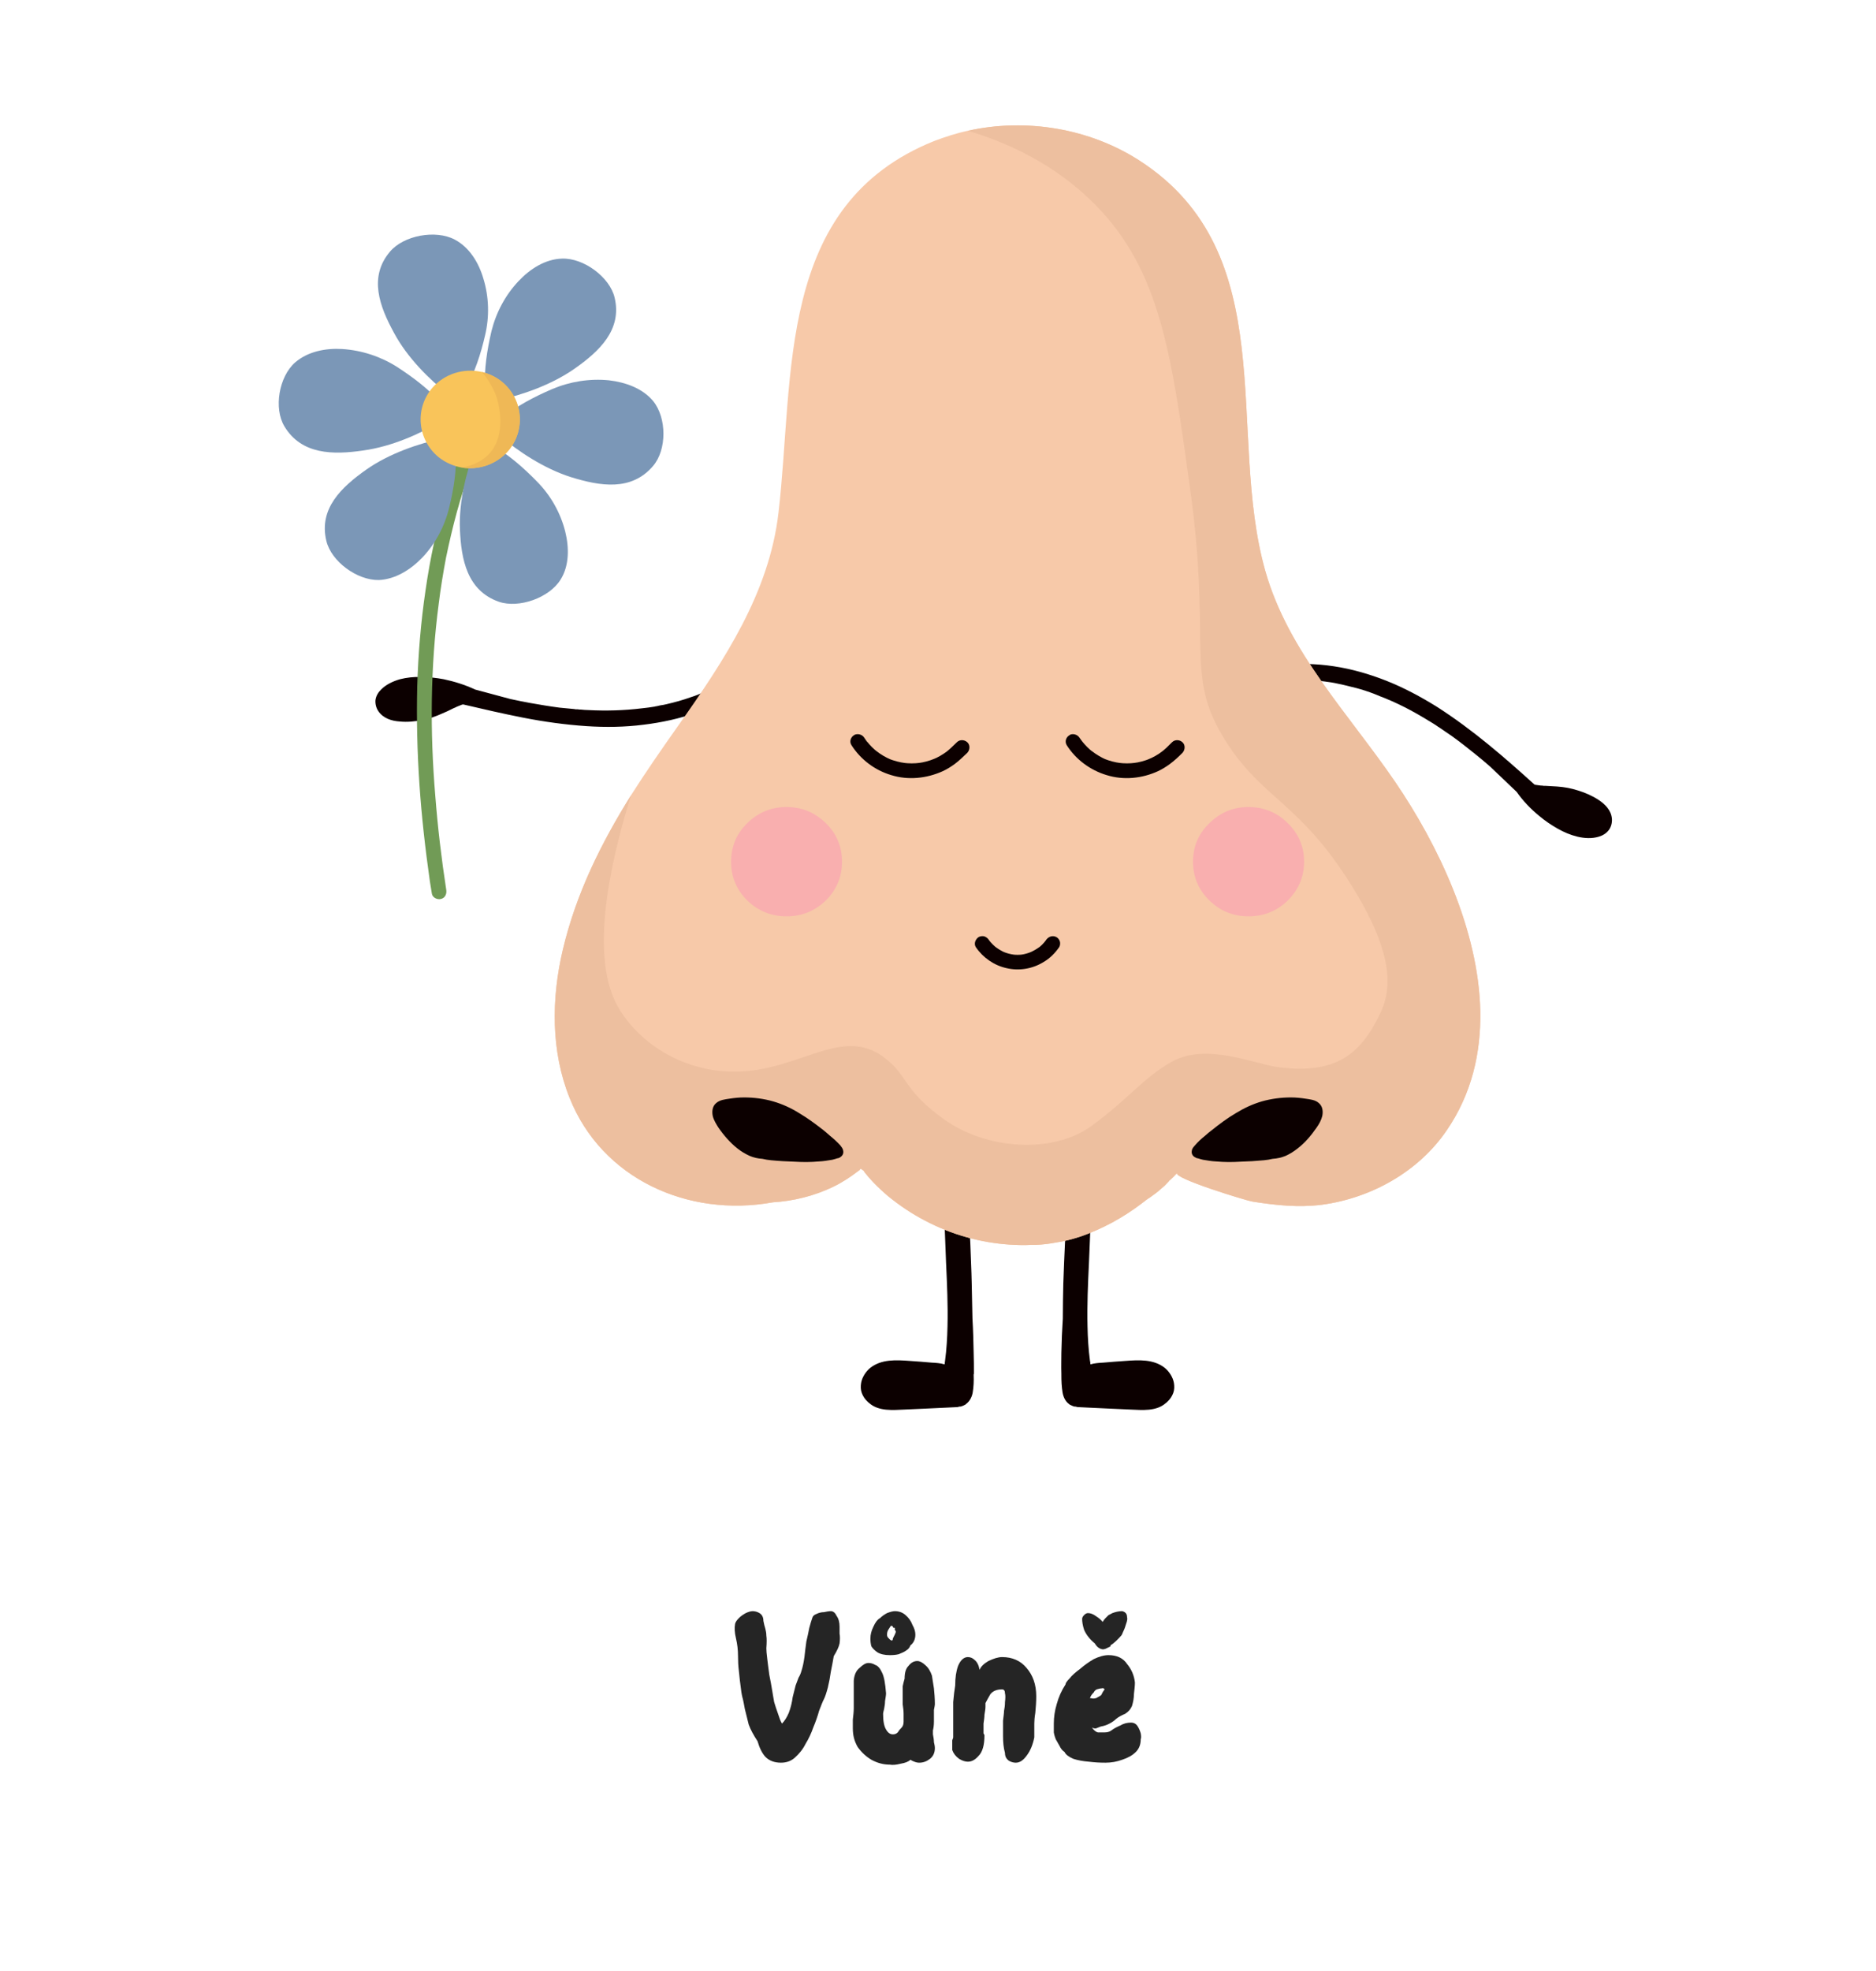 <svg xmlns="http://www.w3.org/2000/svg" xmlns:xlink="http://www.w3.org/1999/xlink" width="40" zoomAndPan="magnify" viewBox="0 0 30 31.5" height="42" preserveAspectRatio="xMidYMid meet" version="1.2"><defs><clipPath id="bbf4e5c96b"><path d="M 20 10 L 25.785 10 L 25.785 14 L 20 14 Z M 20 10 "/></clipPath><clipPath id="e0a9aecd26"><path d="M 13 19 L 16 19 L 16 22.559 L 13 22.559 Z M 13 19 "/></clipPath><clipPath id="20746b8024"><path d="M 16 19 L 19 19 L 19 22.559 L 16 22.559 Z M 16 19 "/></clipPath><clipPath id="41b4d02623"><path d="M 4.375 5 L 8 5 L 8 8 L 4.375 8 Z M 4.375 5 "/></clipPath><clipPath id="2f4e44ed61"><path d="M 0.574 1 L 3 1 L 3 5 L 0.574 5 Z M 0.574 1 "/></clipPath><clipPath id="a5c9febbb7"><path d="M 5 1 L 7.66 1 L 7.66 5 L 5 5 Z M 5 1 "/></clipPath><clipPath id="f53c3911f0"><rect x="0" width="8" y="0" height="6"/></clipPath></defs><g id="9e40ab2b5b"><path style=" stroke:none;fill-rule:nonzero;fill:#0c0000;fill-opacity:1;" d="M 11.906 10.789 C 11.898 10.797 11.887 10.805 11.879 10.809 C 11.855 10.773 11.805 10.758 11.77 10.785 C 11.656 10.859 11.539 10.93 11.418 10.988 C 11.387 11.004 11.359 11.02 11.328 11.035 C 11.344 11.027 11.316 11.035 11.316 11.039 C 11.309 11.043 11.301 11.047 11.293 11.047 C 11.277 11.055 11.262 11.062 11.246 11.066 C 11.184 11.094 11.117 11.121 11.051 11.141 C 10.922 11.188 10.793 11.223 10.66 11.254 C 10.625 11.262 10.59 11.27 10.559 11.273 C 10.539 11.277 10.523 11.281 10.508 11.285 C 10.5 11.285 10.492 11.289 10.484 11.289 C 10.48 11.289 10.477 11.289 10.473 11.293 C 10.473 11.293 10.473 11.293 10.469 11.293 C 10.402 11.305 10.336 11.312 10.266 11.32 C 9.98 11.355 9.695 11.363 9.406 11.348 C 9.367 11.348 9.328 11.344 9.289 11.34 C 9.27 11.34 9.254 11.34 9.238 11.336 C 9.234 11.336 9.223 11.336 9.219 11.336 C 9.207 11.336 9.195 11.336 9.184 11.332 C 9.105 11.324 9.023 11.316 8.945 11.309 C 8.789 11.289 8.633 11.262 8.473 11.234 C 8.371 11.215 8.27 11.195 8.164 11.172 C 7.977 11.121 7.785 11.07 7.598 11.02 C 7.438 10.945 7.266 10.891 7.094 10.855 C 6.973 10.832 6.852 10.82 6.727 10.82 C 6.617 10.816 6.504 10.828 6.398 10.855 C 6.285 10.887 6.176 10.938 6.094 11.02 C 6.047 11.066 6.012 11.125 6.004 11.191 C 6 11.254 6.016 11.316 6.051 11.367 C 6.129 11.48 6.262 11.523 6.395 11.531 C 6.512 11.543 6.633 11.531 6.75 11.508 C 6.863 11.488 6.969 11.449 7.074 11.402 C 7.129 11.379 7.188 11.352 7.242 11.324 C 7.25 11.32 7.254 11.316 7.262 11.316 C 7.262 11.312 7.266 11.312 7.27 11.312 C 7.281 11.305 7.297 11.301 7.309 11.293 C 7.336 11.281 7.363 11.273 7.387 11.262 C 7.395 11.262 7.398 11.258 7.406 11.258 C 7.723 11.332 8.043 11.406 8.363 11.469 C 8.699 11.535 9.039 11.582 9.379 11.605 C 9.684 11.625 9.992 11.621 10.293 11.582 C 10.582 11.547 10.871 11.484 11.145 11.387 C 11.414 11.289 11.676 11.156 11.906 10.988 C 11.934 10.965 11.961 10.945 11.988 10.922 C 12.008 10.91 12.02 10.895 12.023 10.875 C 12.027 10.855 12.027 10.832 12.016 10.816 C 11.992 10.785 11.941 10.762 11.906 10.789 Z M 11.906 10.789 "/><g clip-rule="nonzero" clip-path="url(#bbf4e5c96b)"><path style=" stroke:none;fill-rule:nonzero;fill:#0c0000;fill-opacity:1;" d="M 20.367 10.809 C 20.379 10.809 20.391 10.805 20.402 10.805 C 20.406 10.848 20.441 10.883 20.484 10.879 C 20.621 10.867 20.758 10.859 20.895 10.867 C 20.926 10.867 20.961 10.867 20.996 10.871 C 20.973 10.871 21.004 10.871 21.008 10.871 C 21.016 10.875 21.023 10.875 21.031 10.875 C 21.047 10.875 21.066 10.879 21.082 10.879 C 21.152 10.887 21.219 10.895 21.289 10.906 C 21.422 10.93 21.555 10.961 21.688 10.996 C 21.723 11.004 21.754 11.016 21.785 11.023 C 21.805 11.031 21.82 11.035 21.836 11.039 C 21.844 11.043 21.852 11.047 21.859 11.047 C 21.863 11.051 21.867 11.051 21.871 11.051 C 21.938 11.074 22 11.098 22.062 11.125 C 22.332 11.227 22.586 11.359 22.828 11.508 C 22.863 11.527 22.898 11.551 22.93 11.57 C 22.945 11.578 22.961 11.59 22.973 11.598 C 22.977 11.602 22.988 11.605 22.988 11.609 C 23 11.617 23.008 11.621 23.02 11.629 C 23.086 11.672 23.148 11.719 23.215 11.762 C 23.344 11.855 23.469 11.953 23.59 12.051 C 23.672 12.117 23.754 12.184 23.832 12.254 C 23.973 12.387 24.113 12.523 24.254 12.656 C 24.355 12.801 24.48 12.93 24.613 13.039 C 24.707 13.117 24.809 13.188 24.914 13.246 C 25.012 13.301 25.113 13.344 25.223 13.371 C 25.336 13.398 25.457 13.406 25.57 13.371 C 25.633 13.352 25.691 13.316 25.73 13.262 C 25.766 13.211 25.781 13.148 25.777 13.086 C 25.766 12.949 25.668 12.852 25.559 12.781 C 25.457 12.715 25.348 12.668 25.234 12.633 C 25.125 12.598 25.016 12.578 24.902 12.57 C 24.84 12.566 24.777 12.562 24.711 12.559 C 24.707 12.559 24.699 12.559 24.691 12.559 C 24.691 12.559 24.688 12.559 24.684 12.559 C 24.668 12.555 24.656 12.555 24.641 12.555 C 24.609 12.551 24.582 12.547 24.555 12.543 C 24.551 12.543 24.543 12.539 24.539 12.539 C 24.297 12.32 24.055 12.105 23.801 11.898 C 23.539 11.684 23.266 11.48 22.98 11.297 C 22.723 11.137 22.453 10.992 22.168 10.879 C 21.898 10.773 21.617 10.691 21.328 10.648 C 21.043 10.605 20.75 10.598 20.465 10.637 C 20.43 10.641 20.395 10.648 20.359 10.652 C 20.34 10.656 20.32 10.664 20.305 10.68 C 20.293 10.695 20.285 10.715 20.285 10.734 C 20.289 10.773 20.324 10.816 20.367 10.809 Z M 20.367 10.809 "/></g><g clip-rule="nonzero" clip-path="url(#e0a9aecd26)"><path style=" stroke:none;fill-rule:nonzero;fill:#0c0000;fill-opacity:1;" d="M 15.57 21.617 C 15.566 21.434 15.562 21.254 15.551 21.074 C 15.547 20.883 15.543 20.695 15.539 20.508 C 15.535 20.293 15.523 20.074 15.516 19.855 C 15.504 19.637 15.488 19.422 15.473 19.203 C 15.469 19.176 15.469 19.148 15.465 19.121 C 15.465 19.098 15.457 19.07 15.438 19.055 C 15.422 19.035 15.391 19.023 15.367 19.023 C 15.332 19.027 15.293 19.047 15.277 19.082 C 15.273 19.074 15.27 19.07 15.262 19.066 C 15.246 19.051 15.219 19.035 15.195 19.039 C 15.16 19.039 15.125 19.059 15.105 19.086 C 15.094 19.102 15.086 19.121 15.086 19.145 C 15.102 19.492 15.117 19.836 15.129 20.184 C 15.145 20.52 15.16 20.859 15.152 21.195 C 15.148 21.383 15.137 21.566 15.113 21.746 C 15.109 21.766 15.109 21.785 15.105 21.805 C 15.039 21.785 14.969 21.781 14.898 21.777 C 14.781 21.766 14.664 21.758 14.551 21.75 C 14.332 21.734 14.094 21.719 13.914 21.863 C 13.844 21.922 13.785 22.012 13.77 22.105 C 13.762 22.156 13.762 22.211 13.781 22.262 C 13.801 22.316 13.832 22.363 13.875 22.402 C 13.883 22.41 13.891 22.418 13.898 22.422 C 14.051 22.559 14.281 22.535 14.469 22.527 C 14.691 22.516 14.918 22.508 15.141 22.496 C 15.195 22.492 15.254 22.492 15.309 22.488 C 15.316 22.488 15.328 22.484 15.34 22.48 C 15.344 22.48 15.348 22.48 15.352 22.48 C 15.359 22.48 15.363 22.477 15.371 22.477 C 15.391 22.469 15.41 22.465 15.426 22.453 C 15.426 22.453 15.43 22.453 15.43 22.453 C 15.438 22.449 15.441 22.445 15.449 22.438 C 15.508 22.395 15.543 22.324 15.555 22.254 C 15.57 22.164 15.574 22.07 15.57 21.977 C 15.57 21.969 15.57 21.961 15.574 21.953 C 15.574 21.84 15.574 21.727 15.57 21.617 Z M 15.57 21.617 "/></g><g clip-rule="nonzero" clip-path="url(#20746b8024)"><path style=" stroke:none;fill-rule:nonzero;fill:#0c0000;fill-opacity:1;" d="M 16.973 21.617 C 16.977 21.434 16.984 21.254 16.996 21.074 C 16.996 20.883 17 20.695 17.004 20.508 C 17.012 20.293 17.02 20.074 17.031 19.855 C 17.043 19.637 17.055 19.422 17.07 19.203 C 17.074 19.176 17.074 19.148 17.078 19.121 C 17.078 19.098 17.086 19.07 17.105 19.055 C 17.125 19.035 17.152 19.023 17.176 19.023 C 17.215 19.027 17.25 19.047 17.27 19.082 C 17.27 19.074 17.277 19.07 17.281 19.066 C 17.297 19.051 17.324 19.035 17.352 19.039 C 17.387 19.039 17.422 19.059 17.438 19.086 C 17.449 19.102 17.457 19.121 17.457 19.145 C 17.441 19.492 17.43 19.836 17.414 20.184 C 17.398 20.52 17.383 20.859 17.391 21.195 C 17.395 21.383 17.406 21.566 17.43 21.746 C 17.434 21.766 17.438 21.785 17.438 21.805 C 17.504 21.785 17.578 21.781 17.645 21.777 C 17.762 21.766 17.879 21.758 17.996 21.75 C 18.211 21.734 18.449 21.719 18.629 21.863 C 18.699 21.922 18.758 22.012 18.773 22.105 C 18.781 22.156 18.781 22.211 18.762 22.262 C 18.742 22.316 18.711 22.363 18.668 22.402 C 18.66 22.41 18.652 22.418 18.645 22.422 C 18.492 22.559 18.266 22.535 18.074 22.527 C 17.852 22.516 17.625 22.508 17.402 22.496 C 17.348 22.492 17.293 22.492 17.238 22.488 C 17.227 22.488 17.215 22.484 17.203 22.48 C 17.199 22.48 17.195 22.48 17.191 22.48 C 17.188 22.48 17.18 22.477 17.172 22.477 C 17.152 22.469 17.137 22.465 17.117 22.453 C 17.117 22.453 17.113 22.453 17.113 22.453 C 17.109 22.449 17.102 22.445 17.094 22.438 C 17.035 22.395 17.004 22.324 16.992 22.254 C 16.977 22.164 16.973 22.07 16.973 21.977 C 16.973 21.969 16.973 21.961 16.973 21.953 C 16.969 21.84 16.973 21.727 16.973 21.617 Z M 16.973 21.617 "/></g><path style=" stroke:none;fill-rule:nonzero;fill:#f7c9a9;fill-opacity:1;" d="M 23.137 18.062 C 22.688 18.723 21.93 19.148 21.137 19.254 C 20.762 19.301 20.398 19.262 20.027 19.203 C 19.93 19.188 18.75 18.828 18.824 18.746 C 18.789 18.785 18.75 18.824 18.711 18.859 C 18.703 18.863 18.699 18.867 18.695 18.875 C 18.672 18.898 18.648 18.926 18.625 18.949 C 18.605 18.965 18.59 18.98 18.57 18.996 C 18.512 19.051 18.445 19.098 18.379 19.145 C 18.363 19.152 18.348 19.164 18.332 19.176 C 18.199 19.281 18.059 19.379 17.914 19.465 C 17.746 19.566 17.574 19.648 17.395 19.719 C 17.227 19.785 17.055 19.832 16.879 19.859 C 16.773 19.879 16.672 19.891 16.566 19.895 C 16.551 19.895 16.531 19.895 16.512 19.895 C 16.508 19.895 16.504 19.895 16.496 19.895 C 16.379 19.902 16.262 19.898 16.145 19.891 C 15.91 19.875 15.676 19.836 15.449 19.77 C 15.223 19.707 15 19.617 14.793 19.508 C 14.582 19.398 14.391 19.27 14.207 19.121 C 14.125 19.051 14.043 18.977 13.965 18.895 C 13.918 18.844 13.871 18.793 13.828 18.738 C 13.824 18.73 13.816 18.723 13.812 18.711 C 13.797 18.699 13.777 18.688 13.762 18.676 C 13.754 18.691 13.746 18.703 13.73 18.711 C 13.602 18.809 13.469 18.898 13.32 18.969 C 13.02 19.113 12.691 19.195 12.359 19.215 C 11.004 19.461 9.625 18.84 9.109 17.547 C 8.809 16.801 8.816 15.961 9 15.18 C 9.215 14.273 9.613 13.477 10.09 12.711 C 10.328 12.336 10.586 11.965 10.848 11.594 C 11.578 10.559 12.301 9.477 12.449 8.195 C 12.707 5.996 12.402 3.273 14.938 2.254 C 15.113 2.188 15.293 2.129 15.477 2.09 C 16.406 1.883 17.418 2.051 18.215 2.562 C 20.531 4.051 19.605 6.91 20.234 9.125 C 20.602 10.422 21.57 11.41 22.316 12.504 C 23 13.508 23.645 14.863 23.672 16.16 C 23.684 16.828 23.535 17.48 23.137 18.062 Z M 23.137 18.062 "/><path style=" stroke:none;fill-rule:nonzero;fill:#edbf9f;fill-opacity:1;" d="M 23.137 18.062 C 22.688 18.723 21.93 19.148 21.137 19.254 C 20.762 19.301 20.398 19.262 20.027 19.203 C 19.93 19.188 18.75 18.828 18.824 18.746 C 18.789 18.785 18.75 18.824 18.711 18.859 C 18.703 18.863 18.699 18.867 18.695 18.875 C 18.672 18.898 18.648 18.926 18.625 18.949 C 18.605 18.965 18.59 18.98 18.57 18.996 C 18.512 19.051 18.445 19.098 18.379 19.145 C 18.363 19.152 18.348 19.164 18.332 19.176 C 18.199 19.281 18.059 19.379 17.914 19.465 C 17.746 19.566 17.574 19.648 17.395 19.719 C 17.227 19.785 17.055 19.832 16.879 19.859 C 16.773 19.879 16.672 19.891 16.566 19.895 C 16.551 19.895 16.531 19.895 16.512 19.895 C 16.508 19.895 16.504 19.895 16.496 19.895 C 16.379 19.902 16.262 19.898 16.145 19.891 C 15.91 19.875 15.676 19.836 15.449 19.77 C 15.223 19.707 15 19.617 14.793 19.508 C 14.582 19.398 14.391 19.27 14.207 19.121 C 14.125 19.051 14.043 18.977 13.965 18.895 C 13.918 18.844 13.871 18.793 13.828 18.738 C 13.824 18.73 13.816 18.723 13.812 18.711 C 13.797 18.699 13.777 18.688 13.762 18.676 C 13.754 18.691 13.746 18.703 13.73 18.711 C 13.602 18.809 13.469 18.898 13.32 18.969 C 13.02 19.113 12.691 19.195 12.359 19.215 C 11.004 19.461 9.625 18.84 9.109 17.547 C 8.809 16.801 8.816 15.961 9 15.18 C 9.215 14.273 9.613 13.477 10.09 12.711 C 9.848 13.504 9.379 15.184 9.875 16.078 C 10.105 16.488 10.559 16.895 11.195 17.059 C 12.555 17.402 13.332 16.316 14.121 16.887 C 14.531 17.184 14.422 17.406 15.094 17.887 C 15.766 18.371 16.828 18.449 17.453 17.996 C 18.062 17.551 18.266 17.238 18.73 16.973 C 19.293 16.652 20.066 17.012 20.465 17.059 C 21.352 17.164 21.762 16.867 22.086 16.164 C 22.348 15.602 22.074 14.898 21.633 14.184 C 20.793 12.82 20.188 12.777 19.598 11.84 C 18.934 10.789 19.379 10.348 19.035 7.836 C 18.734 5.652 18.555 4.332 17.52 3.277 C 16.879 2.625 16.109 2.277 15.477 2.09 C 16.406 1.883 17.418 2.051 18.215 2.562 C 20.531 4.051 19.605 6.91 20.234 9.125 C 20.602 10.422 21.57 11.41 22.316 12.504 C 23 13.508 23.645 14.863 23.672 16.16 C 23.684 16.828 23.535 17.48 23.137 18.062 Z M 23.137 18.062 "/><path style=" stroke:none;fill-rule:nonzero;fill:#0c0000;fill-opacity:1;" d="M 13.484 18.391 C 13.48 18.355 13.457 18.332 13.438 18.305 C 13.387 18.25 13.332 18.199 13.273 18.152 C 13.238 18.121 13.203 18.09 13.168 18.062 C 13.043 17.965 12.918 17.871 12.785 17.793 C 12.656 17.711 12.512 17.645 12.363 17.602 C 12.215 17.559 12.055 17.539 11.898 17.539 C 11.82 17.539 11.742 17.547 11.664 17.559 C 11.59 17.57 11.512 17.578 11.453 17.629 C 11.391 17.68 11.383 17.762 11.398 17.836 C 11.414 17.902 11.453 17.965 11.488 18.02 C 11.574 18.145 11.676 18.262 11.793 18.355 C 11.852 18.402 11.918 18.441 11.988 18.473 C 12.051 18.5 12.121 18.516 12.191 18.52 C 12.238 18.531 12.285 18.539 12.332 18.543 C 12.457 18.555 12.586 18.562 12.711 18.566 C 12.84 18.574 12.965 18.574 13.094 18.562 C 13.164 18.559 13.238 18.547 13.309 18.535 C 13.332 18.527 13.363 18.523 13.387 18.512 C 13.41 18.512 13.43 18.5 13.445 18.488 C 13.477 18.465 13.492 18.43 13.484 18.391 Z M 13.484 18.391 "/><path style=" stroke:none;fill-rule:nonzero;fill:#0c0000;fill-opacity:1;" d="M 19.059 18.391 C 19.062 18.355 19.086 18.332 19.109 18.305 C 19.156 18.25 19.211 18.199 19.27 18.152 C 19.305 18.121 19.34 18.09 19.379 18.062 C 19.5 17.965 19.625 17.871 19.758 17.793 C 19.891 17.711 20.031 17.645 20.18 17.602 C 20.332 17.559 20.488 17.539 20.645 17.539 C 20.723 17.539 20.801 17.547 20.879 17.559 C 20.953 17.57 21.035 17.578 21.09 17.629 C 21.152 17.68 21.16 17.762 21.145 17.836 C 21.129 17.902 21.094 17.965 21.055 18.02 C 20.969 18.145 20.871 18.262 20.75 18.355 C 20.691 18.402 20.629 18.441 20.559 18.473 C 20.492 18.5 20.422 18.516 20.352 18.52 C 20.305 18.531 20.258 18.539 20.211 18.543 C 20.086 18.555 19.961 18.562 19.832 18.566 C 19.707 18.574 19.578 18.574 19.449 18.562 C 19.379 18.559 19.309 18.547 19.238 18.535 C 19.211 18.527 19.184 18.523 19.156 18.512 C 19.137 18.512 19.117 18.5 19.098 18.488 C 19.066 18.465 19.051 18.43 19.059 18.391 Z M 19.059 18.391 "/><path style=" stroke:none;fill-rule:nonzero;fill:#0c0000;fill-opacity:1;" d="M 15.605 15.137 C 15.719 15.305 15.898 15.43 16.098 15.473 C 16.297 15.52 16.512 15.484 16.688 15.375 C 16.789 15.316 16.871 15.234 16.938 15.137 C 16.953 15.113 16.957 15.074 16.949 15.047 C 16.941 15.02 16.922 14.992 16.895 14.977 C 16.836 14.945 16.77 14.965 16.73 15.02 C 16.723 15.031 16.715 15.043 16.707 15.055 C 16.711 15.047 16.719 15.039 16.723 15.031 C 16.688 15.078 16.648 15.117 16.602 15.152 C 16.609 15.145 16.617 15.141 16.625 15.133 C 16.578 15.168 16.523 15.199 16.469 15.223 C 16.48 15.219 16.488 15.215 16.496 15.211 C 16.441 15.234 16.387 15.25 16.328 15.258 C 16.336 15.258 16.348 15.254 16.359 15.254 C 16.301 15.262 16.242 15.262 16.188 15.254 C 16.195 15.254 16.207 15.258 16.219 15.258 C 16.156 15.25 16.098 15.234 16.043 15.211 C 16.051 15.215 16.062 15.219 16.07 15.223 C 16.016 15.199 15.965 15.168 15.918 15.133 C 15.926 15.141 15.934 15.145 15.941 15.152 C 15.898 15.117 15.855 15.078 15.82 15.031 C 15.828 15.039 15.832 15.047 15.84 15.059 C 15.828 15.043 15.82 15.031 15.812 15.02 C 15.797 14.996 15.773 14.977 15.742 14.965 C 15.715 14.957 15.676 14.961 15.648 14.977 C 15.598 15.012 15.57 15.082 15.605 15.137 Z M 15.605 15.137 "/><path style=" stroke:none;fill-rule:nonzero;fill:#f9afaf;fill-opacity:1;" d="M 13.465 13.773 C 13.465 14.012 13.379 14.219 13.207 14.391 C 13.031 14.559 12.824 14.645 12.578 14.645 C 12.332 14.645 12.125 14.559 11.949 14.391 C 11.777 14.219 11.691 14.012 11.691 13.773 C 11.691 13.531 11.777 13.324 11.949 13.156 C 12.125 12.984 12.332 12.898 12.578 12.898 C 12.824 12.898 13.031 12.984 13.207 13.156 C 13.379 13.324 13.465 13.531 13.465 13.773 Z M 13.465 13.773 "/><path style=" stroke:none;fill-rule:nonzero;fill:#f9afaf;fill-opacity:1;" d="M 20.855 13.773 C 20.855 14.012 20.766 14.219 20.594 14.391 C 20.422 14.559 20.211 14.645 19.965 14.645 C 19.723 14.645 19.512 14.559 19.34 14.391 C 19.164 14.219 19.078 14.012 19.078 13.773 C 19.078 13.531 19.164 13.324 19.34 13.156 C 19.512 12.984 19.723 12.898 19.965 12.898 C 20.211 12.898 20.422 12.984 20.594 13.156 C 20.766 13.324 20.855 13.531 20.855 13.773 Z M 20.855 13.773 "/><path style=" stroke:none;fill-rule:nonzero;fill:#719b56;fill-opacity:1;" d="M 7.699 6.461 C 7.473 6.93 7.285 7.414 7.137 7.914 C 6.988 8.41 6.879 8.918 6.805 9.434 C 6.73 9.941 6.688 10.453 6.672 10.969 C 6.66 11.488 6.672 12.008 6.707 12.527 C 6.742 13.051 6.801 13.57 6.875 14.09 C 6.887 14.156 6.895 14.219 6.906 14.281 C 6.914 14.344 6.992 14.383 7.051 14.367 C 7.117 14.352 7.145 14.289 7.137 14.227 C 7.059 13.719 7 13.223 6.961 12.719 C 6.918 12.207 6.898 11.691 6.906 11.176 C 6.914 10.664 6.949 10.156 7.016 9.648 C 7.047 9.395 7.086 9.16 7.133 8.91 C 7.184 8.664 7.242 8.418 7.309 8.172 C 7.445 7.684 7.617 7.207 7.828 6.746 C 7.852 6.695 7.875 6.641 7.902 6.586 C 7.93 6.527 7.926 6.461 7.863 6.422 C 7.816 6.395 7.73 6.402 7.699 6.461 Z M 7.699 6.461 "/><path style=" stroke:none;fill-rule:nonzero;fill:#7b97b7;fill-opacity:1;" d="M 9.184 5.895 C 9.582 5.617 9.953 5.27 9.828 4.754 C 9.75 4.43 9.336 4.121 8.988 4.133 C 8.719 4.141 8.477 4.297 8.293 4.492 C 8.082 4.715 7.934 4.992 7.859 5.293 C 7.789 5.594 7.742 5.895 7.754 6.207 C 7.758 6.246 7.758 6.281 7.773 6.316 C 7.805 6.398 7.891 6.41 7.969 6.395 C 8.34 6.316 8.816 6.152 9.184 5.895 Z M 9.184 5.895 "/><path style=" stroke:none;fill-rule:nonzero;fill:#7b97b7;fill-opacity:1;" d="M 5.859 7.504 C 5.461 7.785 5.094 8.129 5.219 8.645 C 5.297 8.973 5.711 9.277 6.059 9.27 C 6.324 9.258 6.57 9.102 6.754 8.91 C 6.965 8.688 7.113 8.406 7.184 8.109 C 7.258 7.805 7.305 7.508 7.289 7.195 C 7.289 7.156 7.285 7.117 7.273 7.082 C 7.238 7.004 7.152 6.988 7.074 7.008 C 6.703 7.086 6.227 7.246 5.859 7.504 Z M 5.859 7.504 "/><path style=" stroke:none;fill-rule:nonzero;fill:#7b97b7;fill-opacity:1;" d="M 7.355 8.461 C 7.375 8.941 7.469 9.438 7.977 9.617 C 8.297 9.727 8.785 9.555 8.965 9.262 C 9.105 9.039 9.102 8.75 9.039 8.496 C 8.965 8.199 8.809 7.922 8.594 7.703 C 8.375 7.477 8.145 7.277 7.871 7.113 C 7.84 7.094 7.805 7.074 7.77 7.07 C 7.68 7.051 7.625 7.117 7.594 7.188 C 7.457 7.539 7.336 8.02 7.355 8.461 Z M 7.355 8.461 "/><path style=" stroke:none;fill-rule:nonzero;fill:#7b97b7;fill-opacity:1;" d="M 9.129 7.625 C 9.598 7.77 10.098 7.855 10.445 7.445 C 10.664 7.188 10.664 6.68 10.445 6.41 C 10.277 6.207 10.004 6.109 9.738 6.078 C 9.43 6.047 9.113 6.098 8.828 6.219 C 8.539 6.344 8.27 6.484 8.02 6.684 C 7.992 6.707 7.961 6.73 7.941 6.766 C 7.895 6.84 7.938 6.914 7.996 6.965 C 8.281 7.211 8.699 7.488 9.129 7.625 Z M 9.129 7.625 "/><g clip-rule="nonzero" clip-path="url(#41b4d02623)"><path style=" stroke:none;fill-rule:nonzero;fill:#7b97b7;fill-opacity:1;" d="M 5.812 7.199 C 5.332 7.27 4.82 7.27 4.547 6.812 C 4.375 6.523 4.461 6.02 4.719 5.793 C 4.922 5.617 5.207 5.562 5.473 5.578 C 5.785 5.598 6.09 5.699 6.348 5.863 C 6.613 6.035 6.855 6.219 7.066 6.453 C 7.094 6.484 7.117 6.512 7.133 6.547 C 7.164 6.629 7.109 6.695 7.043 6.738 C 6.719 6.934 6.262 7.137 5.812 7.199 Z M 5.812 7.199 "/></g><path style=" stroke:none;fill-rule:nonzero;fill:#7b97b7;fill-opacity:1;" d="M 6.301 5.32 C 6.07 4.898 5.891 4.426 6.238 4.02 C 6.457 3.762 6.965 3.668 7.27 3.828 C 7.508 3.953 7.656 4.199 7.73 4.453 C 7.82 4.746 7.828 5.059 7.758 5.355 C 7.688 5.66 7.594 5.949 7.441 6.223 C 7.422 6.258 7.402 6.289 7.375 6.316 C 7.309 6.375 7.227 6.348 7.164 6.297 C 6.867 6.066 6.512 5.715 6.301 5.32 Z M 6.301 5.32 "/><path style=" stroke:none;fill-rule:nonzero;fill:#f9c45a;fill-opacity:1;" d="M 8.129 7.203 C 7.941 7.422 7.656 7.516 7.387 7.473 C 7.254 7.449 7.125 7.395 7.012 7.305 C 6.676 7.027 6.629 6.535 6.91 6.203 C 7.109 5.969 7.422 5.879 7.707 5.945 C 7.82 5.973 7.93 6.023 8.027 6.102 C 8.363 6.379 8.41 6.871 8.129 7.203 Z M 8.129 7.203 "/><path style=" stroke:none;fill-rule:nonzero;fill:#efb856;fill-opacity:1;" d="M 8.129 7.203 C 7.941 7.422 7.656 7.516 7.387 7.473 C 7.57 7.438 7.738 7.363 7.855 7.215 C 8.078 6.93 7.988 6.516 7.957 6.402 C 7.957 6.387 7.891 6.16 7.707 5.945 C 7.82 5.973 7.93 6.023 8.027 6.102 C 8.363 6.379 8.41 6.871 8.129 7.203 Z M 8.129 7.203 "/><path style=" stroke:none;fill-rule:nonzero;fill:#0c0000;fill-opacity:1;" d="M 13.617 11.91 C 13.762 12.137 13.988 12.309 14.25 12.387 C 14.523 12.473 14.82 12.441 15.078 12.324 C 15.145 12.293 15.207 12.254 15.266 12.211 C 15.34 12.156 15.402 12.094 15.469 12.031 C 15.512 11.984 15.516 11.906 15.469 11.863 C 15.422 11.82 15.348 11.816 15.301 11.863 C 15.242 11.922 15.184 11.977 15.121 12.027 C 15.129 12.02 15.137 12.016 15.145 12.008 C 15.074 12.059 15 12.105 14.918 12.137 C 14.93 12.133 14.938 12.129 14.945 12.125 C 14.863 12.16 14.773 12.184 14.684 12.195 C 14.695 12.195 14.703 12.191 14.715 12.191 C 14.625 12.203 14.535 12.203 14.441 12.191 C 14.453 12.195 14.465 12.195 14.477 12.195 C 14.387 12.184 14.301 12.16 14.219 12.129 C 14.23 12.133 14.238 12.137 14.25 12.141 C 14.164 12.105 14.086 12.059 14.016 12.004 C 14.023 12.012 14.031 12.02 14.039 12.023 C 13.973 11.973 13.91 11.91 13.859 11.844 C 13.863 11.852 13.871 11.859 13.875 11.867 C 13.855 11.844 13.84 11.816 13.82 11.789 C 13.805 11.766 13.781 11.746 13.75 11.738 C 13.723 11.73 13.684 11.73 13.656 11.75 C 13.605 11.781 13.578 11.852 13.617 11.91 Z M 13.617 11.91 "/><path style=" stroke:none;fill-rule:nonzero;fill:#0c0000;fill-opacity:1;" d="M 17.059 11.91 C 17.203 12.137 17.434 12.309 17.695 12.387 C 17.969 12.473 18.266 12.441 18.52 12.324 C 18.586 12.293 18.648 12.254 18.707 12.211 C 18.781 12.156 18.848 12.094 18.91 12.031 C 18.953 11.984 18.957 11.906 18.91 11.863 C 18.863 11.82 18.789 11.816 18.742 11.863 C 18.684 11.922 18.629 11.977 18.562 12.027 C 18.57 12.02 18.578 12.016 18.586 12.008 C 18.52 12.059 18.441 12.105 18.359 12.137 C 18.371 12.133 18.379 12.129 18.391 12.125 C 18.305 12.16 18.219 12.184 18.125 12.195 C 18.137 12.195 18.148 12.191 18.156 12.191 C 18.066 12.203 17.977 12.203 17.887 12.191 C 17.895 12.195 17.906 12.195 17.918 12.195 C 17.828 12.184 17.742 12.16 17.664 12.129 C 17.672 12.133 17.68 12.137 17.691 12.141 C 17.609 12.105 17.531 12.059 17.461 12.004 C 17.469 12.012 17.477 12.02 17.484 12.023 C 17.414 11.973 17.355 11.91 17.301 11.844 C 17.305 11.852 17.312 11.859 17.32 11.867 C 17.301 11.844 17.281 11.816 17.262 11.789 C 17.246 11.766 17.223 11.746 17.191 11.738 C 17.164 11.73 17.125 11.73 17.102 11.75 C 17.047 11.781 17.023 11.852 17.059 11.91 Z M 17.059 11.91 "/><g transform="matrix(1,0,0,1,11,24)"><g clip-path="url(#f53c3911f0)"><g clip-rule="nonzero" clip-path="url(#2f4e44ed61)"><g style="fill:#252525;fill-opacity:1;"><g transform="translate(0.614, 4.171)"><path style="stroke:none" d="M 0.875 0 C 0.77 0 0.688 -0.031 0.625 -0.094 C 0.57 -0.156 0.531 -0.238 0.5 -0.344 C 0.438 -0.438 0.391 -0.523 0.359 -0.609 C 0.336 -0.703 0.316 -0.785 0.297 -0.859 C 0.285 -0.93 0.273 -0.984 0.266 -1.016 C 0.254 -1.055 0.242 -1.113 0.234 -1.188 C 0.223 -1.27 0.211 -1.359 0.203 -1.453 C 0.191 -1.547 0.188 -1.629 0.188 -1.703 C 0.188 -1.805 0.176 -1.898 0.156 -1.984 C 0.133 -2.078 0.129 -2.156 0.141 -2.219 C 0.148 -2.25 0.172 -2.281 0.203 -2.312 C 0.234 -2.344 0.27 -2.367 0.312 -2.391 C 0.352 -2.41 0.391 -2.422 0.422 -2.422 C 0.461 -2.422 0.5 -2.41 0.531 -2.391 C 0.57 -2.367 0.594 -2.328 0.594 -2.266 C 0.602 -2.223 0.613 -2.18 0.625 -2.141 C 0.633 -2.109 0.641 -2.07 0.641 -2.031 C 0.648 -1.988 0.648 -1.922 0.641 -1.828 C 0.641 -1.797 0.645 -1.738 0.656 -1.656 C 0.664 -1.582 0.676 -1.5 0.688 -1.406 C 0.707 -1.312 0.723 -1.227 0.734 -1.156 C 0.742 -1.102 0.754 -1.039 0.766 -0.969 C 0.785 -0.906 0.805 -0.844 0.828 -0.781 C 0.848 -0.719 0.867 -0.664 0.891 -0.625 C 0.93 -0.664 0.969 -0.723 1 -0.797 C 1.031 -0.879 1.051 -0.961 1.062 -1.047 C 1.082 -1.129 1.098 -1.191 1.109 -1.234 C 1.129 -1.285 1.145 -1.328 1.156 -1.359 C 1.176 -1.391 1.191 -1.426 1.203 -1.469 C 1.223 -1.531 1.238 -1.602 1.25 -1.688 C 1.258 -1.77 1.27 -1.852 1.281 -1.938 C 1.301 -2.02 1.316 -2.094 1.328 -2.156 C 1.348 -2.227 1.363 -2.281 1.375 -2.312 C 1.383 -2.344 1.406 -2.363 1.438 -2.375 C 1.477 -2.395 1.52 -2.406 1.562 -2.406 C 1.602 -2.414 1.641 -2.422 1.672 -2.422 C 1.711 -2.422 1.742 -2.395 1.766 -2.344 C 1.797 -2.301 1.812 -2.242 1.812 -2.172 C 1.812 -2.141 1.812 -2.102 1.812 -2.062 C 1.82 -2.02 1.82 -1.969 1.812 -1.906 C 1.801 -1.852 1.77 -1.785 1.719 -1.703 C 1.707 -1.629 1.691 -1.547 1.672 -1.453 C 1.66 -1.367 1.645 -1.285 1.625 -1.203 C 1.602 -1.117 1.582 -1.055 1.562 -1.016 C 1.539 -0.973 1.516 -0.91 1.484 -0.828 C 1.461 -0.742 1.43 -0.656 1.391 -0.562 C 1.359 -0.469 1.316 -0.379 1.266 -0.297 C 1.223 -0.211 1.164 -0.141 1.094 -0.078 C 1.031 -0.023 0.957 0 0.875 0 Z M 0.875 0 "/></g></g></g><g style="fill:#252525;fill-opacity:1;"><g transform="translate(2.497, 4.171)"><path style="stroke:none" d="M 0.734 -1.719 C 0.648 -1.719 0.582 -1.734 0.531 -1.766 C 0.488 -1.797 0.457 -1.828 0.438 -1.859 C 0.426 -1.898 0.422 -1.941 0.422 -1.984 C 0.422 -2.047 0.438 -2.109 0.469 -2.172 C 0.5 -2.242 0.535 -2.289 0.578 -2.312 C 0.609 -2.344 0.645 -2.367 0.688 -2.391 C 0.738 -2.41 0.781 -2.422 0.812 -2.422 C 0.883 -2.422 0.941 -2.398 0.984 -2.359 C 1.035 -2.316 1.07 -2.266 1.094 -2.203 C 1.125 -2.148 1.141 -2.098 1.141 -2.047 C 1.141 -1.973 1.113 -1.914 1.062 -1.875 C 1.051 -1.844 1.031 -1.816 1 -1.797 C 0.969 -1.773 0.926 -1.754 0.875 -1.734 C 0.832 -1.723 0.785 -1.719 0.734 -1.719 Z M 0.766 -1.953 C 0.773 -1.953 0.781 -1.961 0.781 -1.984 C 0.789 -2.004 0.801 -2.023 0.812 -2.047 C 0.82 -2.066 0.828 -2.082 0.828 -2.094 C 0.828 -2.102 0.82 -2.113 0.812 -2.125 C 0.812 -2.133 0.812 -2.145 0.812 -2.156 C 0.789 -2.156 0.781 -2.16 0.781 -2.172 C 0.781 -2.18 0.77 -2.188 0.75 -2.188 C 0.75 -2.188 0.738 -2.172 0.719 -2.141 C 0.695 -2.109 0.688 -2.078 0.688 -2.047 C 0.688 -2.023 0.695 -2.004 0.719 -1.984 C 0.738 -1.961 0.754 -1.953 0.766 -1.953 Z M 0.734 0.031 C 0.629 0.031 0.531 0.004 0.438 -0.047 C 0.352 -0.098 0.281 -0.164 0.219 -0.25 C 0.164 -0.344 0.141 -0.441 0.141 -0.547 C 0.141 -0.578 0.141 -0.625 0.141 -0.688 C 0.148 -0.75 0.156 -0.812 0.156 -0.875 C 0.156 -0.938 0.156 -0.977 0.156 -1 C 0.156 -1.031 0.156 -1.066 0.156 -1.109 C 0.156 -1.148 0.156 -1.188 0.156 -1.219 C 0.156 -1.258 0.156 -1.289 0.156 -1.312 C 0.164 -1.406 0.195 -1.473 0.25 -1.516 C 0.301 -1.566 0.348 -1.594 0.391 -1.594 C 0.43 -1.594 0.469 -1.582 0.5 -1.562 C 0.539 -1.551 0.578 -1.508 0.609 -1.438 C 0.641 -1.375 0.66 -1.266 0.672 -1.109 C 0.672 -1.078 0.664 -1.035 0.656 -0.984 C 0.656 -0.941 0.648 -0.898 0.641 -0.859 C 0.629 -0.816 0.625 -0.789 0.625 -0.781 C 0.625 -0.664 0.641 -0.582 0.672 -0.531 C 0.703 -0.477 0.738 -0.453 0.781 -0.453 C 0.812 -0.453 0.836 -0.461 0.859 -0.484 C 0.879 -0.516 0.898 -0.539 0.922 -0.562 C 0.941 -0.582 0.953 -0.613 0.953 -0.656 C 0.953 -0.688 0.953 -0.727 0.953 -0.781 C 0.953 -0.832 0.945 -0.883 0.938 -0.938 C 0.938 -1 0.938 -1.047 0.938 -1.078 C 0.938 -1.129 0.938 -1.176 0.938 -1.219 C 0.945 -1.258 0.957 -1.301 0.969 -1.344 C 0.969 -1.438 0.988 -1.504 1.031 -1.547 C 1.07 -1.598 1.117 -1.625 1.172 -1.625 C 1.211 -1.625 1.254 -1.602 1.297 -1.562 C 1.348 -1.52 1.383 -1.461 1.406 -1.391 C 1.414 -1.336 1.426 -1.27 1.438 -1.188 C 1.445 -1.113 1.453 -1.031 1.453 -0.938 C 1.453 -0.914 1.445 -0.883 1.438 -0.844 C 1.438 -0.801 1.438 -0.758 1.438 -0.719 C 1.438 -0.688 1.438 -0.664 1.438 -0.656 C 1.438 -0.594 1.43 -0.547 1.422 -0.516 C 1.422 -0.484 1.422 -0.461 1.422 -0.453 C 1.43 -0.41 1.438 -0.367 1.438 -0.328 C 1.445 -0.297 1.453 -0.266 1.453 -0.234 C 1.453 -0.16 1.426 -0.102 1.375 -0.062 C 1.32 -0.02 1.266 0 1.203 0 C 1.18 0 1.156 -0.004 1.125 -0.016 C 1.102 -0.023 1.082 -0.035 1.062 -0.047 C 1.031 -0.016 0.977 0.004 0.906 0.016 C 0.832 0.035 0.773 0.039 0.734 0.031 Z M 0.734 0.031 "/></g></g><g style="fill:#252525;fill-opacity:1;"><g transform="translate(4.087, 4.171)"><path style="stroke:none" d="M 1.156 0 C 1.125 0 1.086 -0.008 1.047 -0.031 C 1.004 -0.062 0.984 -0.102 0.984 -0.156 C 0.961 -0.238 0.953 -0.328 0.953 -0.422 C 0.953 -0.516 0.953 -0.598 0.953 -0.672 C 0.961 -0.742 0.969 -0.797 0.969 -0.828 C 0.977 -0.867 0.984 -0.914 0.984 -0.969 C 0.992 -1.031 0.992 -1.078 0.984 -1.109 C 0.984 -1.148 0.969 -1.172 0.938 -1.172 C 0.852 -1.172 0.789 -1.145 0.75 -1.094 C 0.719 -1.039 0.691 -0.992 0.672 -0.953 C 0.672 -0.953 0.672 -0.93 0.672 -0.891 C 0.672 -0.859 0.664 -0.816 0.656 -0.766 C 0.656 -0.723 0.648 -0.676 0.641 -0.625 C 0.641 -0.582 0.641 -0.547 0.641 -0.516 C 0.641 -0.504 0.641 -0.488 0.641 -0.469 C 0.648 -0.457 0.656 -0.445 0.656 -0.438 C 0.656 -0.281 0.625 -0.172 0.562 -0.109 C 0.508 -0.047 0.453 -0.016 0.391 -0.016 C 0.348 -0.016 0.301 -0.031 0.25 -0.062 C 0.195 -0.102 0.16 -0.148 0.141 -0.203 C 0.141 -0.223 0.141 -0.238 0.141 -0.25 C 0.141 -0.27 0.141 -0.285 0.141 -0.297 C 0.141 -0.316 0.141 -0.336 0.141 -0.359 C 0.148 -0.379 0.156 -0.395 0.156 -0.406 C 0.156 -0.488 0.156 -0.578 0.156 -0.672 C 0.156 -0.773 0.156 -0.875 0.156 -0.969 C 0.164 -1.07 0.176 -1.16 0.188 -1.234 C 0.188 -1.359 0.203 -1.461 0.234 -1.547 C 0.273 -1.641 0.328 -1.688 0.391 -1.688 C 0.43 -1.688 0.469 -1.672 0.5 -1.641 C 0.539 -1.609 0.566 -1.555 0.578 -1.484 C 0.598 -1.535 0.645 -1.582 0.719 -1.625 C 0.801 -1.664 0.875 -1.688 0.938 -1.688 C 1.102 -1.688 1.234 -1.629 1.328 -1.516 C 1.43 -1.398 1.484 -1.25 1.484 -1.062 C 1.484 -0.969 1.477 -0.879 1.469 -0.797 C 1.457 -0.723 1.453 -0.664 1.453 -0.625 C 1.453 -0.602 1.453 -0.566 1.453 -0.516 C 1.453 -0.473 1.453 -0.438 1.453 -0.406 C 1.43 -0.289 1.391 -0.191 1.328 -0.109 C 1.273 -0.035 1.219 0 1.156 0 Z M 1.156 0 "/></g></g><g clip-rule="nonzero" clip-path="url(#a5c9febbb7)"><g style="fill:#252525;fill-opacity:1;"><g transform="translate(5.711, 4.171)"><path style="stroke:none" d="M 0.922 -1.812 C 0.867 -1.82 0.828 -1.852 0.797 -1.906 C 0.711 -1.977 0.656 -2.051 0.625 -2.125 C 0.602 -2.195 0.594 -2.254 0.594 -2.297 C 0.594 -2.316 0.602 -2.336 0.625 -2.359 C 0.645 -2.379 0.664 -2.391 0.688 -2.391 C 0.727 -2.391 0.77 -2.375 0.812 -2.344 C 0.863 -2.312 0.898 -2.281 0.922 -2.25 C 0.941 -2.281 0.957 -2.301 0.969 -2.312 C 0.988 -2.332 1.004 -2.348 1.016 -2.359 C 1.016 -2.359 1.035 -2.367 1.078 -2.391 C 1.129 -2.41 1.18 -2.422 1.234 -2.422 C 1.285 -2.41 1.312 -2.379 1.312 -2.328 C 1.32 -2.305 1.316 -2.27 1.297 -2.219 C 1.285 -2.176 1.27 -2.133 1.25 -2.094 C 1.238 -2.062 1.227 -2.039 1.219 -2.031 C 1.164 -1.969 1.109 -1.914 1.047 -1.875 L 1.047 -1.859 C 1.023 -1.848 1.004 -1.836 0.984 -1.828 C 0.961 -1.816 0.941 -1.812 0.922 -1.812 Z M 0.969 0 C 0.883 0 0.797 -0.004 0.703 -0.016 C 0.609 -0.023 0.523 -0.039 0.453 -0.062 C 0.379 -0.094 0.332 -0.129 0.312 -0.172 C 0.281 -0.191 0.254 -0.223 0.234 -0.266 C 0.211 -0.305 0.191 -0.344 0.172 -0.375 C 0.16 -0.406 0.148 -0.441 0.141 -0.484 C 0.141 -0.523 0.141 -0.57 0.141 -0.625 C 0.141 -0.727 0.156 -0.832 0.188 -0.938 C 0.219 -1.051 0.266 -1.156 0.328 -1.25 C 0.328 -1.27 0.348 -1.301 0.391 -1.344 C 0.43 -1.395 0.488 -1.445 0.562 -1.5 C 0.633 -1.562 0.707 -1.613 0.781 -1.656 C 0.863 -1.695 0.941 -1.719 1.016 -1.719 C 1.148 -1.719 1.25 -1.672 1.312 -1.578 C 1.383 -1.492 1.426 -1.395 1.438 -1.281 C 1.438 -1.227 1.43 -1.164 1.422 -1.094 C 1.422 -1.031 1.41 -0.969 1.391 -0.906 C 1.367 -0.852 1.332 -0.812 1.281 -0.781 C 1.227 -0.758 1.18 -0.734 1.141 -0.703 C 1.109 -0.672 1.07 -0.645 1.031 -0.625 C 0.988 -0.602 0.941 -0.586 0.891 -0.578 C 0.859 -0.566 0.832 -0.555 0.812 -0.547 C 0.789 -0.547 0.77 -0.551 0.75 -0.562 C 0.781 -0.52 0.812 -0.492 0.844 -0.484 C 0.883 -0.484 0.922 -0.484 0.953 -0.484 C 0.992 -0.484 1.031 -0.492 1.062 -0.516 C 1.102 -0.547 1.148 -0.57 1.203 -0.594 C 1.254 -0.625 1.312 -0.641 1.375 -0.641 C 1.426 -0.641 1.461 -0.617 1.484 -0.578 C 1.504 -0.547 1.52 -0.508 1.531 -0.469 C 1.539 -0.426 1.539 -0.395 1.531 -0.375 C 1.531 -0.289 1.504 -0.223 1.453 -0.172 C 1.398 -0.117 1.328 -0.078 1.234 -0.047 C 1.148 -0.016 1.062 0 0.969 0 Z M 0.719 -1.031 L 0.734 -1.031 C 0.773 -1.02 0.812 -1.023 0.844 -1.047 C 0.883 -1.066 0.906 -1.082 0.906 -1.094 C 0.914 -1.113 0.93 -1.141 0.953 -1.172 C 0.941 -1.191 0.926 -1.195 0.906 -1.188 C 0.883 -1.188 0.859 -1.18 0.828 -1.172 C 0.805 -1.16 0.789 -1.145 0.781 -1.125 C 0.75 -1.094 0.727 -1.062 0.719 -1.031 Z M 0.719 -1.031 "/></g></g></g></g></g></g></svg>
